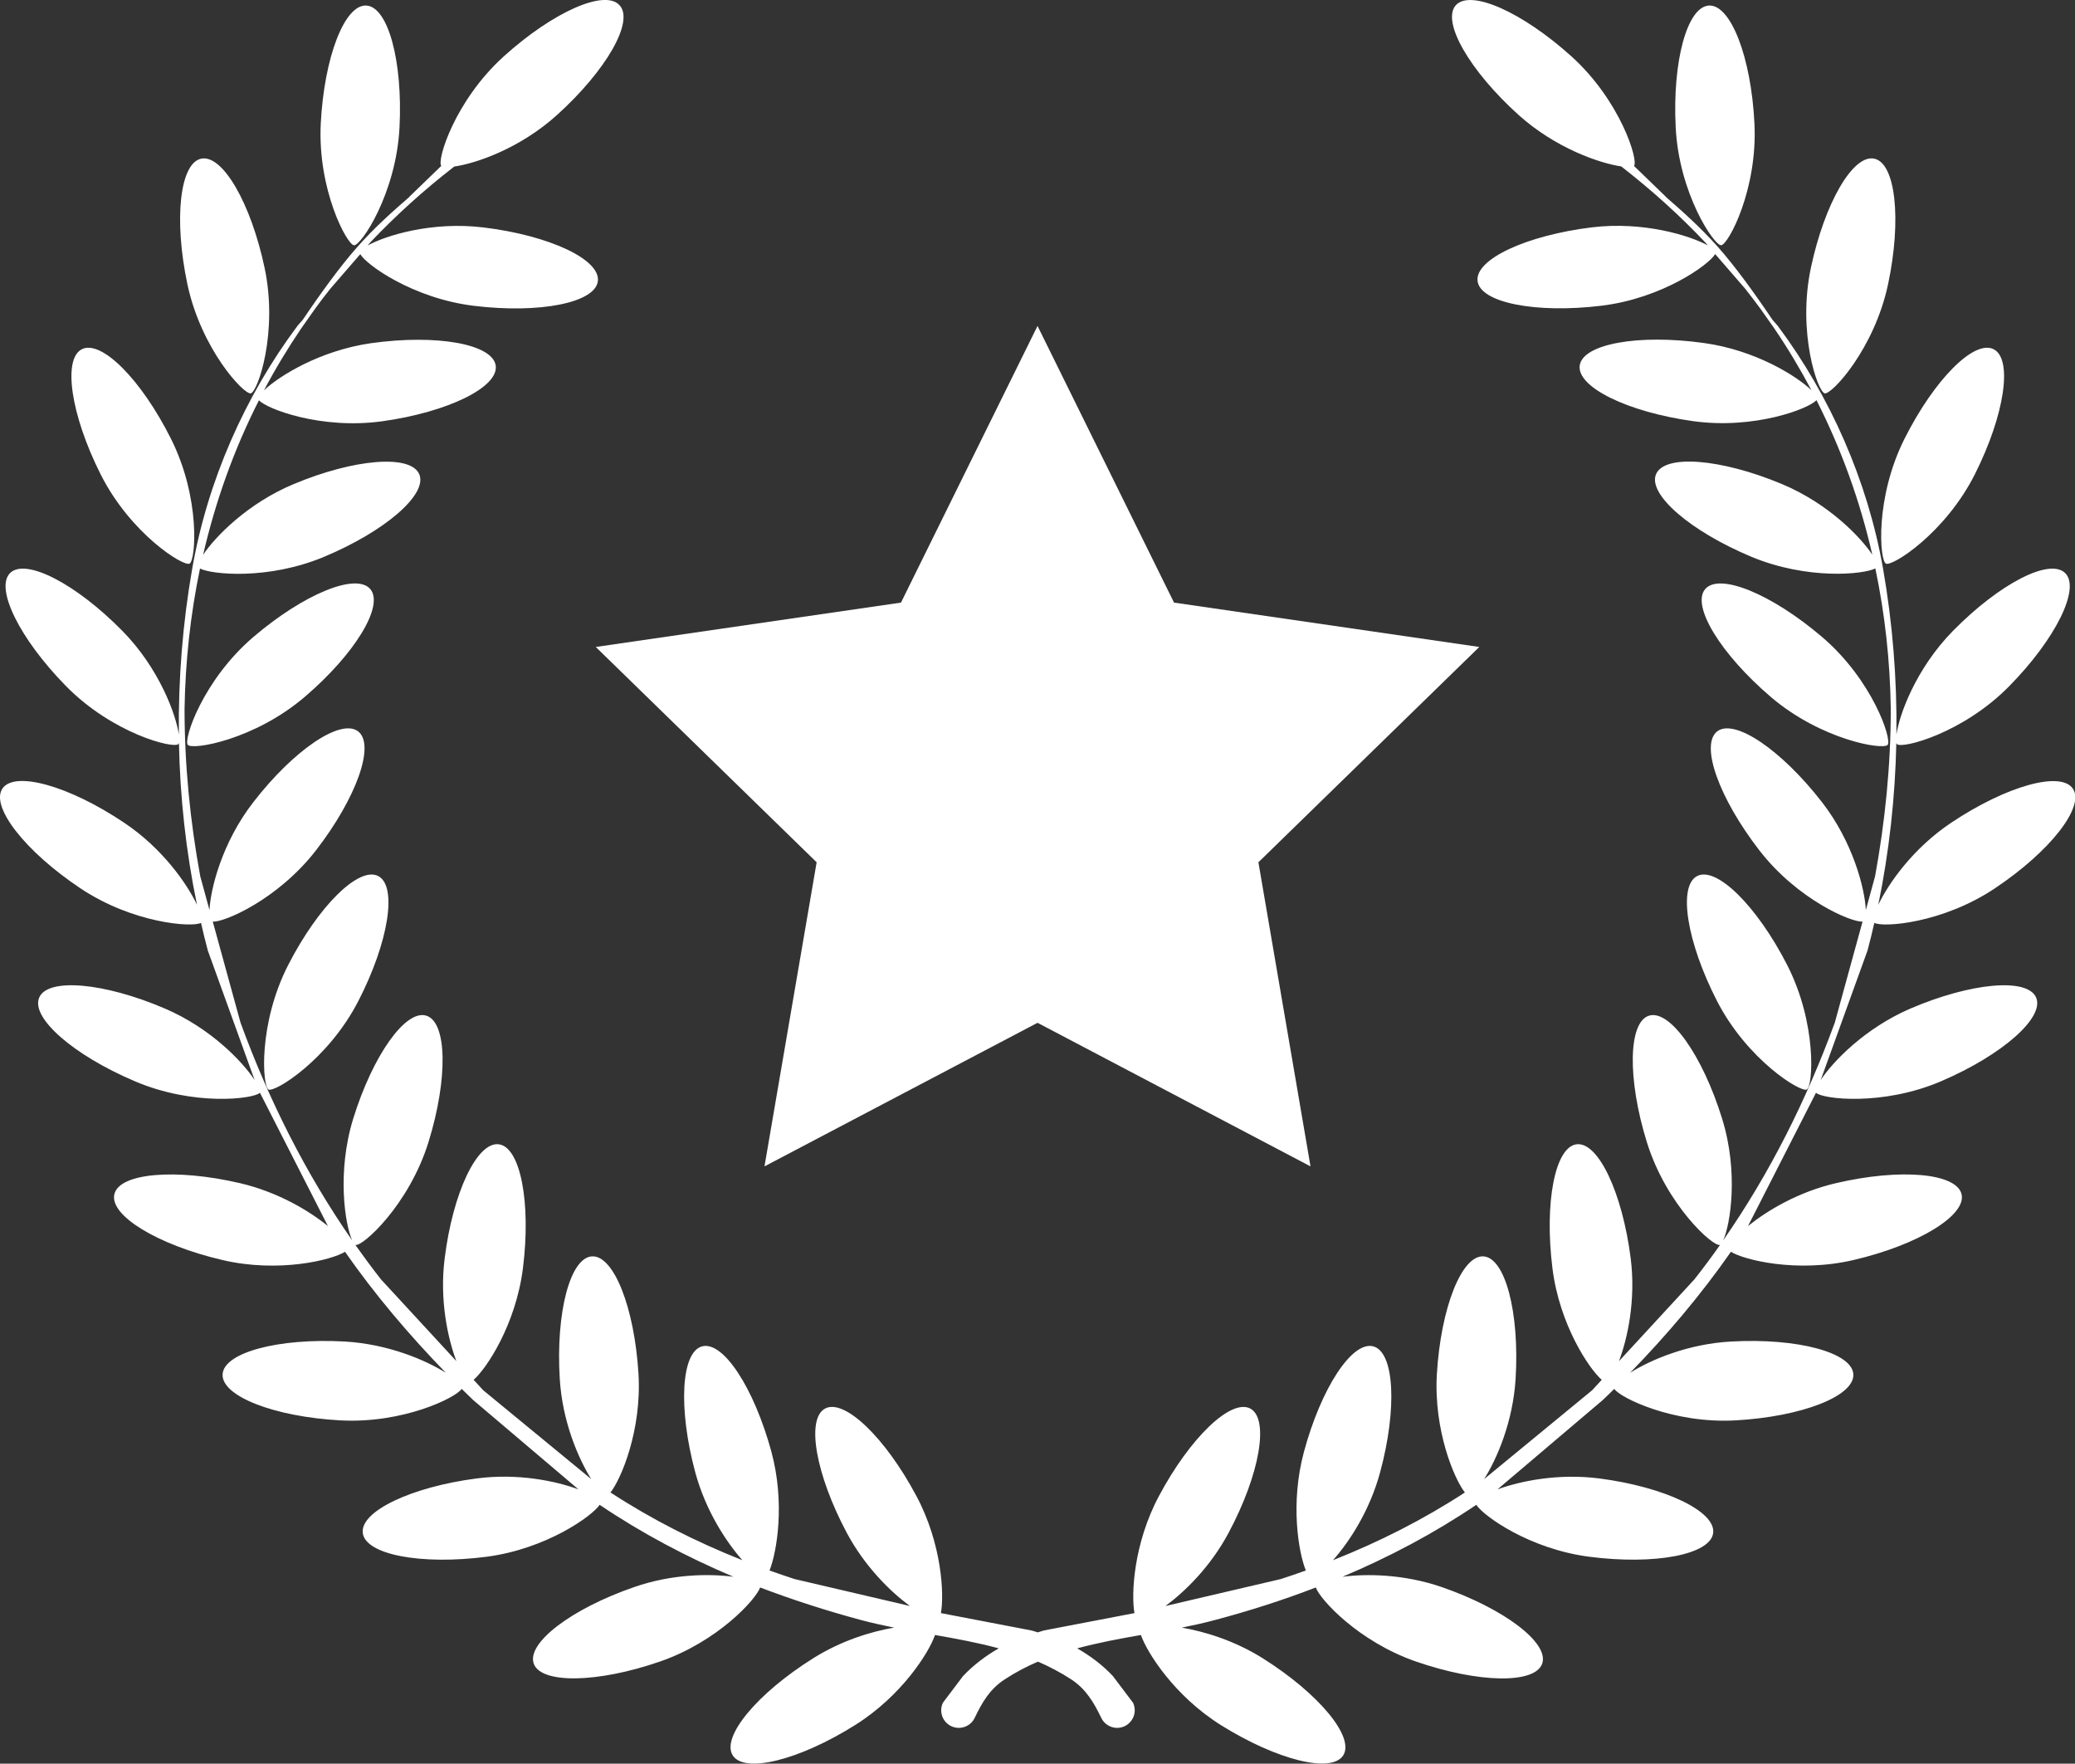 <?xml version="1.0" encoding="utf-8"?>
<!-- Generator: Adobe Illustrator 27.2.0, SVG Export Plug-In . SVG Version: 6.00 Build 0)  -->
<svg version="1.1"
	 id="Layer_1" xmlns:rdf="http://www.w3.org/1999/02/22-rdf-syntax-ns#" xmlns:sodipodi="http://sodipodi.sourceforge.net/DTD/sodipodi-0.dtd" xmlns:inkscape="http://www.inkscape.org/namespaces/inkscape" xmlns:cc="http://web.resource.org/cc/" xmlns:dc="http://purl.org/dc/elements/1.1/" xmlns:ns1="http://sozi.baierouge.fr"
	 xmlns="http://www.w3.org/2000/svg" xmlns:xlink="http://www.w3.org/1999/xlink" x="0px" y="0px" viewBox="0 0 3934.3 3343.5"
	 style="enable-background:new 0 0 3934.3 3343.5;" xml:space="preserve">
<rect x="0" y="0" width="3934.3" height="3343.5" fill="#333333" stroke="none"/>
<style type="text/css">
	.st0{fill-rule:evenodd;clip-rule:evenodd;fill:#FFFFFF;}
</style>
<g>
	<g id="Layer_x0020_1">
		<path class="st0" d="M1174.9,10.1c27.8,30.7-25.5,123.7-118.8,207.9c-70.2,63.5-153.9,92-194.8,97.7
			C802.8,361,750,409,702.2,459.4l-5.1,6c34.2-18.9,121.9-46.2,219.7-34.2c124.6,15.1,221.7,60.6,216.8,101.7s-110.2,62-234.8,46.9
			c-115.9-14-205-78.4-215.7-98L625.8,548c-10,12.4-19.5,25.1-28.9,38l-26,36.9c-25.8,38.2-49.3,77.1-70.4,117.1
			c28.2-26.9,106.2-75.7,203.7-89.5c124.4-17.3,229.9,1.8,235.7,42.6s-90.6,88.2-215,105.5C608.2,814.8,505,774.8,491,758.8
			c-47.8,94-82.6,192.4-105.9,293c22.9-34.4,84.4-97.5,171.3-133.9C672.2,869.4,779.1,861,795,899.2c16,38.2-65.1,108.2-181,156.6
			c-105.5,44-212.6,33.5-234.8,22c-18.2,87.5-27.8,176.6-29.3,266.3c0,106.6,10.7,213.2,29.8,317.2l17.5,64
			c1.8-39.5,23.5-127.9,83.3-204.8c76.9-99.3,165.9-159.3,198.6-133.9c32.7,25.3-3.3,126.4-80.2,225.7
			c-72.4,93.3-174.6,136.8-195.5,134.8l52.6,191.5c53.5,146.4,123.1,285.4,211.7,412.9c-13.3-29.3-29.5-128.4,2-230.8
			c37.1-119.9,99.3-207.5,138.6-195.2c39.5,12.2,41.3,119.5,4.2,239.4S686.7,2364.1,674,2360.1c-0.2,0-0.4-0.2-0.4-0.2
			c15.8,22.2,32,44.2,48.9,65.7l142.8,154.8c-16.2-42.9-32.2-115.7-22.2-194.8c15.5-124.6,61.5-221.5,102.6-216.3
			c40.9,5.1,61.5,110.4,45.8,235c-13.5,107.1-69.5,191-93.5,211.5l18.2,19.8l204.8,168.4c-24.2-38.6-54.9-108.8-59.7-190.8
			c-7.6-125.3,19.8-229,61.1-231.4c41.3-2.4,80.6,97.3,88.2,222.6c6.4,107.5-33.3,200.1-53.1,225c79.5,51.8,162.6,93.7,250.1,128.4
			c-30.7-34.7-69.5-93.5-89.3-166.4c-32.7-121.3-26.9-228.3,12.9-239c40-10.7,98.6,78.9,131.5,200.1c26.2,97.3,10.2,189.9-3.6,224.8
			c15.5,5.6,31.3,10.9,47.3,16.2l218.8,51.1c-37.1-27.3-85.3-74.6-119.5-138.4c-59.1-110.8-77.7-216.3-41.3-235.9
			c36.4-19.5,113.9,54.6,173,165.5c48.6,90.8,53.1,187.2,46.6,222.3l171.7,32.9c4,1.1,7.8,2.2,11.8,3.6c4-1.3,7.8-2.4,11.8-3.6
			l171.7-32.9c-6.4-35.1-2-131.5,46.6-222.3c59.1-110.8,136.6-184.8,173-165.5c36.4,19.5,18,125.1-41.3,235.9
			c-34,63.7-82.2,110.8-119.5,138.4l218.8-51.1c16-5.1,31.8-10.7,47.3-16.2c-14-34.7-29.8-127.5-3.6-224.8
			c32.7-121.3,91.5-210.8,131.5-200.1s45.8,117.7,12.9,239c-19.8,73.1-58.6,131.9-89.3,166.4c87.5-34.7,170.6-76.6,250.1-128.4
			c-19.8-24.9-59.5-117.5-53.1-225c7.6-125.3,47.1-225,88.2-222.6c41.3,2.4,68.6,106.2,61.1,231.4c-4.9,82-35.3,152.1-59.7,190.8
			l204.8-168.4l18.2-19.8c-24-20.7-80.2-104.6-93.5-211.5c-15.5-124.6,4.9-229.9,45.8-235c40.9-5.1,86.8,91.7,102.6,216.3
			c10,79.1-6,151.9-22.2,194.8l142.8-154.8c16.9-21.5,33.3-43.3,48.9-65.7c-0.2,0-0.4,0.2-0.4,0.2c-12.7,4-101.5-75.3-138.6-195.2
			s-35.1-227.2,4.2-239.4c39.5-12.2,101.5,75.3,138.6,195.2c31.8,102.4,15.5,201.5,2,230.8c88.6-127.3,158.1-266.5,211.7-412.9
			l52.6-191.5c-20.9,1.8-123.3-41.5-195.5-134.8c-76.9-99.3-112.8-200.3-80.2-225.7c32.7-25.3,121.5,34.7,198.6,133.9
			c59.7,76.9,81.5,165.3,83.3,204.8l17.5-64c19.1-104,29.8-210.8,29.8-317.4c-1.3-89.7-10.9-179-29.3-266.3
			c-22.2,11.6-129.3,22-234.8-22c-115.9-48.4-197-118.6-181-156.6c16-38.2,122.8-29.8,238.8,18.7c87.1,36.4,148.4,99.5,171.3,133.9
			c-23.1-100.8-58.2-199-105.9-293c-14,16-117.5,56-233.9,39.8c-124.4-17.3-220.6-64.6-215-105.5c5.8-40.9,111.3-60,235.7-42.6
			c97.5,13.5,175.5,62.4,203.7,89.5c-21.1-39.8-44.4-78.9-70.4-117.1l-26-36.9c-9.3-12.7-18.9-25.3-28.9-38l-57.3-66.2
			c-10.7,19.5-99.7,84-215.7,98c-124.6,15.1-229.9-5.8-234.8-46.9c-4.9-41.1,92.2-86.4,216.8-101.7c97.7-11.8,185.5,15.5,219.7,34.2
			l-5.1-6c-47.8-50.4-100.6-98.4-159-143.7c-40.9-6-124.4-34.4-194.8-97.7c-93.3-84.2-146.4-177.2-118.8-207.9
			c27.8-30.7,125.7,12.7,219,96.8c93.1,84,127.7,197.7,118.8,207.9l59.5,57.5l1.8,2c29.1,25.3,64.4,56.6,97.3,93.5
			c32.7,36.6,70.4,88.8,104.2,139l9.6,10.9c100.2,134.2,170.6,294.7,199.7,459.8c18.2,103.7,26.7,209.7,25.5,315.4
			c5.3-37.8,37.1-125.3,107.1-196.6c88-89.5,183.2-138.8,212.8-109.7c29.5,28.9-18,125.1-106.2,214.6
			c-88,89.5-203.2,119.1-212.8,109.7c-0.4-0.4-0.9-1.3-1.1-2.4c-2.2,103.1-13.5,206.1-34.2,307c19.1-40,65.5-107.1,138.4-155.7
			c104.4-69.7,207.7-98.6,230.6-64.4c22.9,34.4-43.1,118.8-147.5,188.6c-99.7,66.9-212.8,74.9-229,65.7c-4,17.5-8.2,35.1-12.9,52.4
			l-88.8,245.7c22.7-34.7,83.5-98.2,169.9-135.5c115.5-49.5,222.3-58.9,238.6-20.9c16.2,38-64.2,108.8-179.7,158.4
			c-111.7,48-225.9,34-237.7,22l-128.6,252.1c-0.2,0.2-0.2,0.4-0.4,0.7c36-29.1,94.8-64.6,166.4-81.3
			c122.4-28.7,229-19.3,238.6,20.9c9.3,40.2-82.2,96-204.3,124.6c-107.9,25.3-208.8-0.2-233-15.5
			c-56.9,81.7-121.7,158.1-191.2,229.4c38.4-24.2,109.3-54.9,192.1-59.3c125.5-6.9,229,20.9,231.2,62.2c2.2,41.3-97.5,80.2-223,87.3
			c-118.8,6.7-219.5-43.1-230.3-59.7c-7.3,7.3-14.7,14.4-22.2,21.5l-199.2,169c43.3-15.8,115.1-30.7,193-20.7
			c124.6,16.2,221.2,62.6,215.9,103.5c-5.3,40.9-110.6,61.1-235.2,44.9c-112.8-14.7-199.9-76.9-213.9-98.4
			c-80.2,54.2-165.3,99.1-253.7,136.4c45.8-6,116.6-5.1,188.1,19.5c118.6,41.1,203.9,105.9,190.6,145
			c-13.5,39.1-120.6,37.3-239.4-3.8c-109.1-37.8-182.1-117.9-189.9-140.4c-62.2,24-126.2,44.4-191.2,61.7
			c-20.9,5.6-41.8,10.2-62.9,14.4c44,7.6,100.2,24.7,153.3,58c106.4,66.9,174.8,149.3,152.8,184.1c-22,34.9-125.9,9.1-232.3-57.5
			c-88-55.3-139.9-137.5-151.3-170.6c-40.9,7.1-81.3,14.7-120.8,25.3c25.1,14.4,48.4,32,67.7,52.6l38.2,50.6
			c7.8,16.7,0.7,36.4-16,44.4c-16.7,7.8-36.4,0.7-44.4-16c-14-28.9-28.7-54.2-56.6-72.6c-20.4-13.3-41.5-24.4-63.3-33.8
			c-21.8,9.3-42.9,20.4-63.3,33.8c-28,18.2-42.6,43.5-56.6,72.6c-7.8,16.7-27.8,23.8-44.4,16c-16.7-7.8-23.8-27.8-16-44.4l38.2-50.6
			c19.5-20.7,42.6-38.2,67.7-52.6c-39.5-10.7-80.2-18.2-120.8-25.3c-11.3,33.1-63.1,115.3-151.3,170.6
			c-106.4,66.9-210.3,92.6-232.3,57.5c-22-34.9,46.4-117.5,152.8-184.1c53.1-33.3,109.5-50.6,153.3-58c-21.1-4.2-42.2-8.9-62.9-14.4
			c-65.1-17.5-128.8-38-191.2-61.7c-7.8,22.7-80.9,102.8-189.9,140.4c-118.6,41.1-225.9,42.6-239.4,3.8
			c-13.5-39.1,71.7-104,190.6-145c71.5-24.9,142.4-25.5,188.1-19.5c-88.4-37.3-173.5-82.4-253.7-136.4
			c-14,21.3-101.1,83.5-213.9,98.4c-124.6,16.2-229.9-3.8-235.2-44.9c-5.3-40.9,91.3-87.3,215.9-103.5c78-10.2,149.7,4.7,193,20.7
			l-199.2-169c-7.3-7.1-14.9-14.4-22.2-21.5c-10.7,16.7-111.3,66.2-230.3,59.7c-125.5-6.9-225.2-46-223-87.3
			c2.2-41.3,105.7-69.1,231.2-62.2c82.6,4.7,153.5,35.1,192.1,59.3c-69.3-71.3-134.4-147.9-191.2-229.4
			c-24.2,15.3-125.1,40.9-233,15.5c-122.4-28.7-213.9-84.4-204.3-124.6c9.3-40.2,116.2-49.5,238.6-20.9
			c71.7,16.9,130.6,52.2,166.4,81.3c-0.2-0.2-0.2-0.4-0.4-0.7l-128.6-252.1c-11.8,12-125.9,26-237.7-22
			C138.5,2000,58.1,1929.2,74.3,1891.2s123.1-28.7,238.6,20.9c86.6,37.1,147.3,100.8,169.9,135.5l-88.8-245.7
			c-4.7-17.3-8.9-34.9-12.9-52.4c-16.2,9.1-129.3,1.1-229-65.7C47.6,1614-18.3,1529.3,4.5,1495.1c22.9-34.4,126.2-5.6,230.6,64.4
			c72.9,48.6,119.5,115.9,138.4,155.7c-20.9-100.8-32.2-203.9-34.2-307c-0.2,1.1-0.7,2-1.1,2.4c-9.6,9.3-124.8-20.2-212.8-109.7
			s-135.5-185.7-106.2-214.6c29.5-28.9,124.8,20.2,212.8,109.7c70,71.1,101.7,158.8,107.1,196.6c-1.1-105.7,7.3-211.7,25.5-315.4
			c28.9-165,99.3-325.6,199.7-459.8l9.6-10.9c33.8-50.2,71.5-102.2,104.2-139c32.9-37.1,68.2-68.2,97.3-93.5l1.8-2l59.5-57.5
			c-8.9-10.2,25.5-123.7,118.8-207.9s191.2-127.5,219-96.8L1174.9,10.1z M3240.3,10.5c41.3-2,80,98,86.2,223.4
			c6.4,125.5-49.8,230.3-63.1,231c-13.3,0.7-80-98-86.2-223.4C3170.8,116,3199,12.7,3240.3,10.5z M694.4,10.5
			c41.3,2,69.5,105.5,63.1,231C751.1,367,684.7,465.6,671.3,465c-13.3-0.7-69.5-105.5-63.1-231C614.7,108.5,653.3,8.5,694.4,10.5z
			 M381.5,300.8c40.4-8.4,94.2,84.2,120.2,207s-13.1,235.2-26.2,237.9c-13.1,2.7-94.2-84.2-120.2-207S341,309.3,381.5,300.8z
			 M155.3,662c36.9-18.4,112.6,57.5,168.8,169.7c56.4,112.2,47.1,230.8,35.3,236.8c-12,6-112.6-57.5-168.8-169.7
			C134.2,786.6,118.5,680.4,155.3,662z M702,1116.7c26.9,31.3-28.9,123.1-124.4,204.6s-212.8,101.1-221.5,90.8
			c-8.7-10.2,28.9-123.1,124.4-204.6S675.1,1085.3,702,1116.7z M3553.7,300.8c40.4,8.4,52.2,115.1,26.2,237.9
			c-26,122.8-107.1,209.9-120.2,207c-13.1-2.7-52.2-115.1-26.2-237.9C3459.6,385,3513.3,292.2,3553.7,300.8z M3233.2,1116.7
			c26.9-31.3,125.9,9.3,221.5,90.8s133,194.4,124.4,204.6c-8.7,10.2-125.9-9.3-221.5-90.8C3262.1,1239.7,3206.3,1148,3233.2,1116.7z
			 M3779.9,662c36.9,18.4,21.1,124.6-35.3,236.8c-56.4,112.2-157,175.7-168.8,169.7c-12-6-21.1-124.6,35.3-236.8
			C3667.5,719.5,3743,643.5,3779.9,662z M717.1,1660.8c36.6,18.9,20,124.8-37.5,236.6c-57.3,111.7-158.6,174.1-170.4,168.1
			c-11.8-6-20-124.8,37.5-236.6C604,1717.3,680.4,1642,717.1,1660.8z M3217.9,1660.8c36.6-18.9,113.1,56.4,170.4,168.1
			c57.3,111.7,49.3,230.3,37.5,236.6c-11.8,6-113.1-56.4-170.4-168.1C3198.1,1785.7,3181.2,1679.7,3217.9,1660.8z"/>
	</g>
	<polygon class="st0" points="1967.2,617.9 2226,1142.4 2804.8,1226.5 2386,1634.7 2484.8,2211.2 1967.2,1939 1449.5,2211.2 
		1548.4,1634.7 1129.6,1226.5 1708.3,1142.4 	"/>
</g>
</svg>
